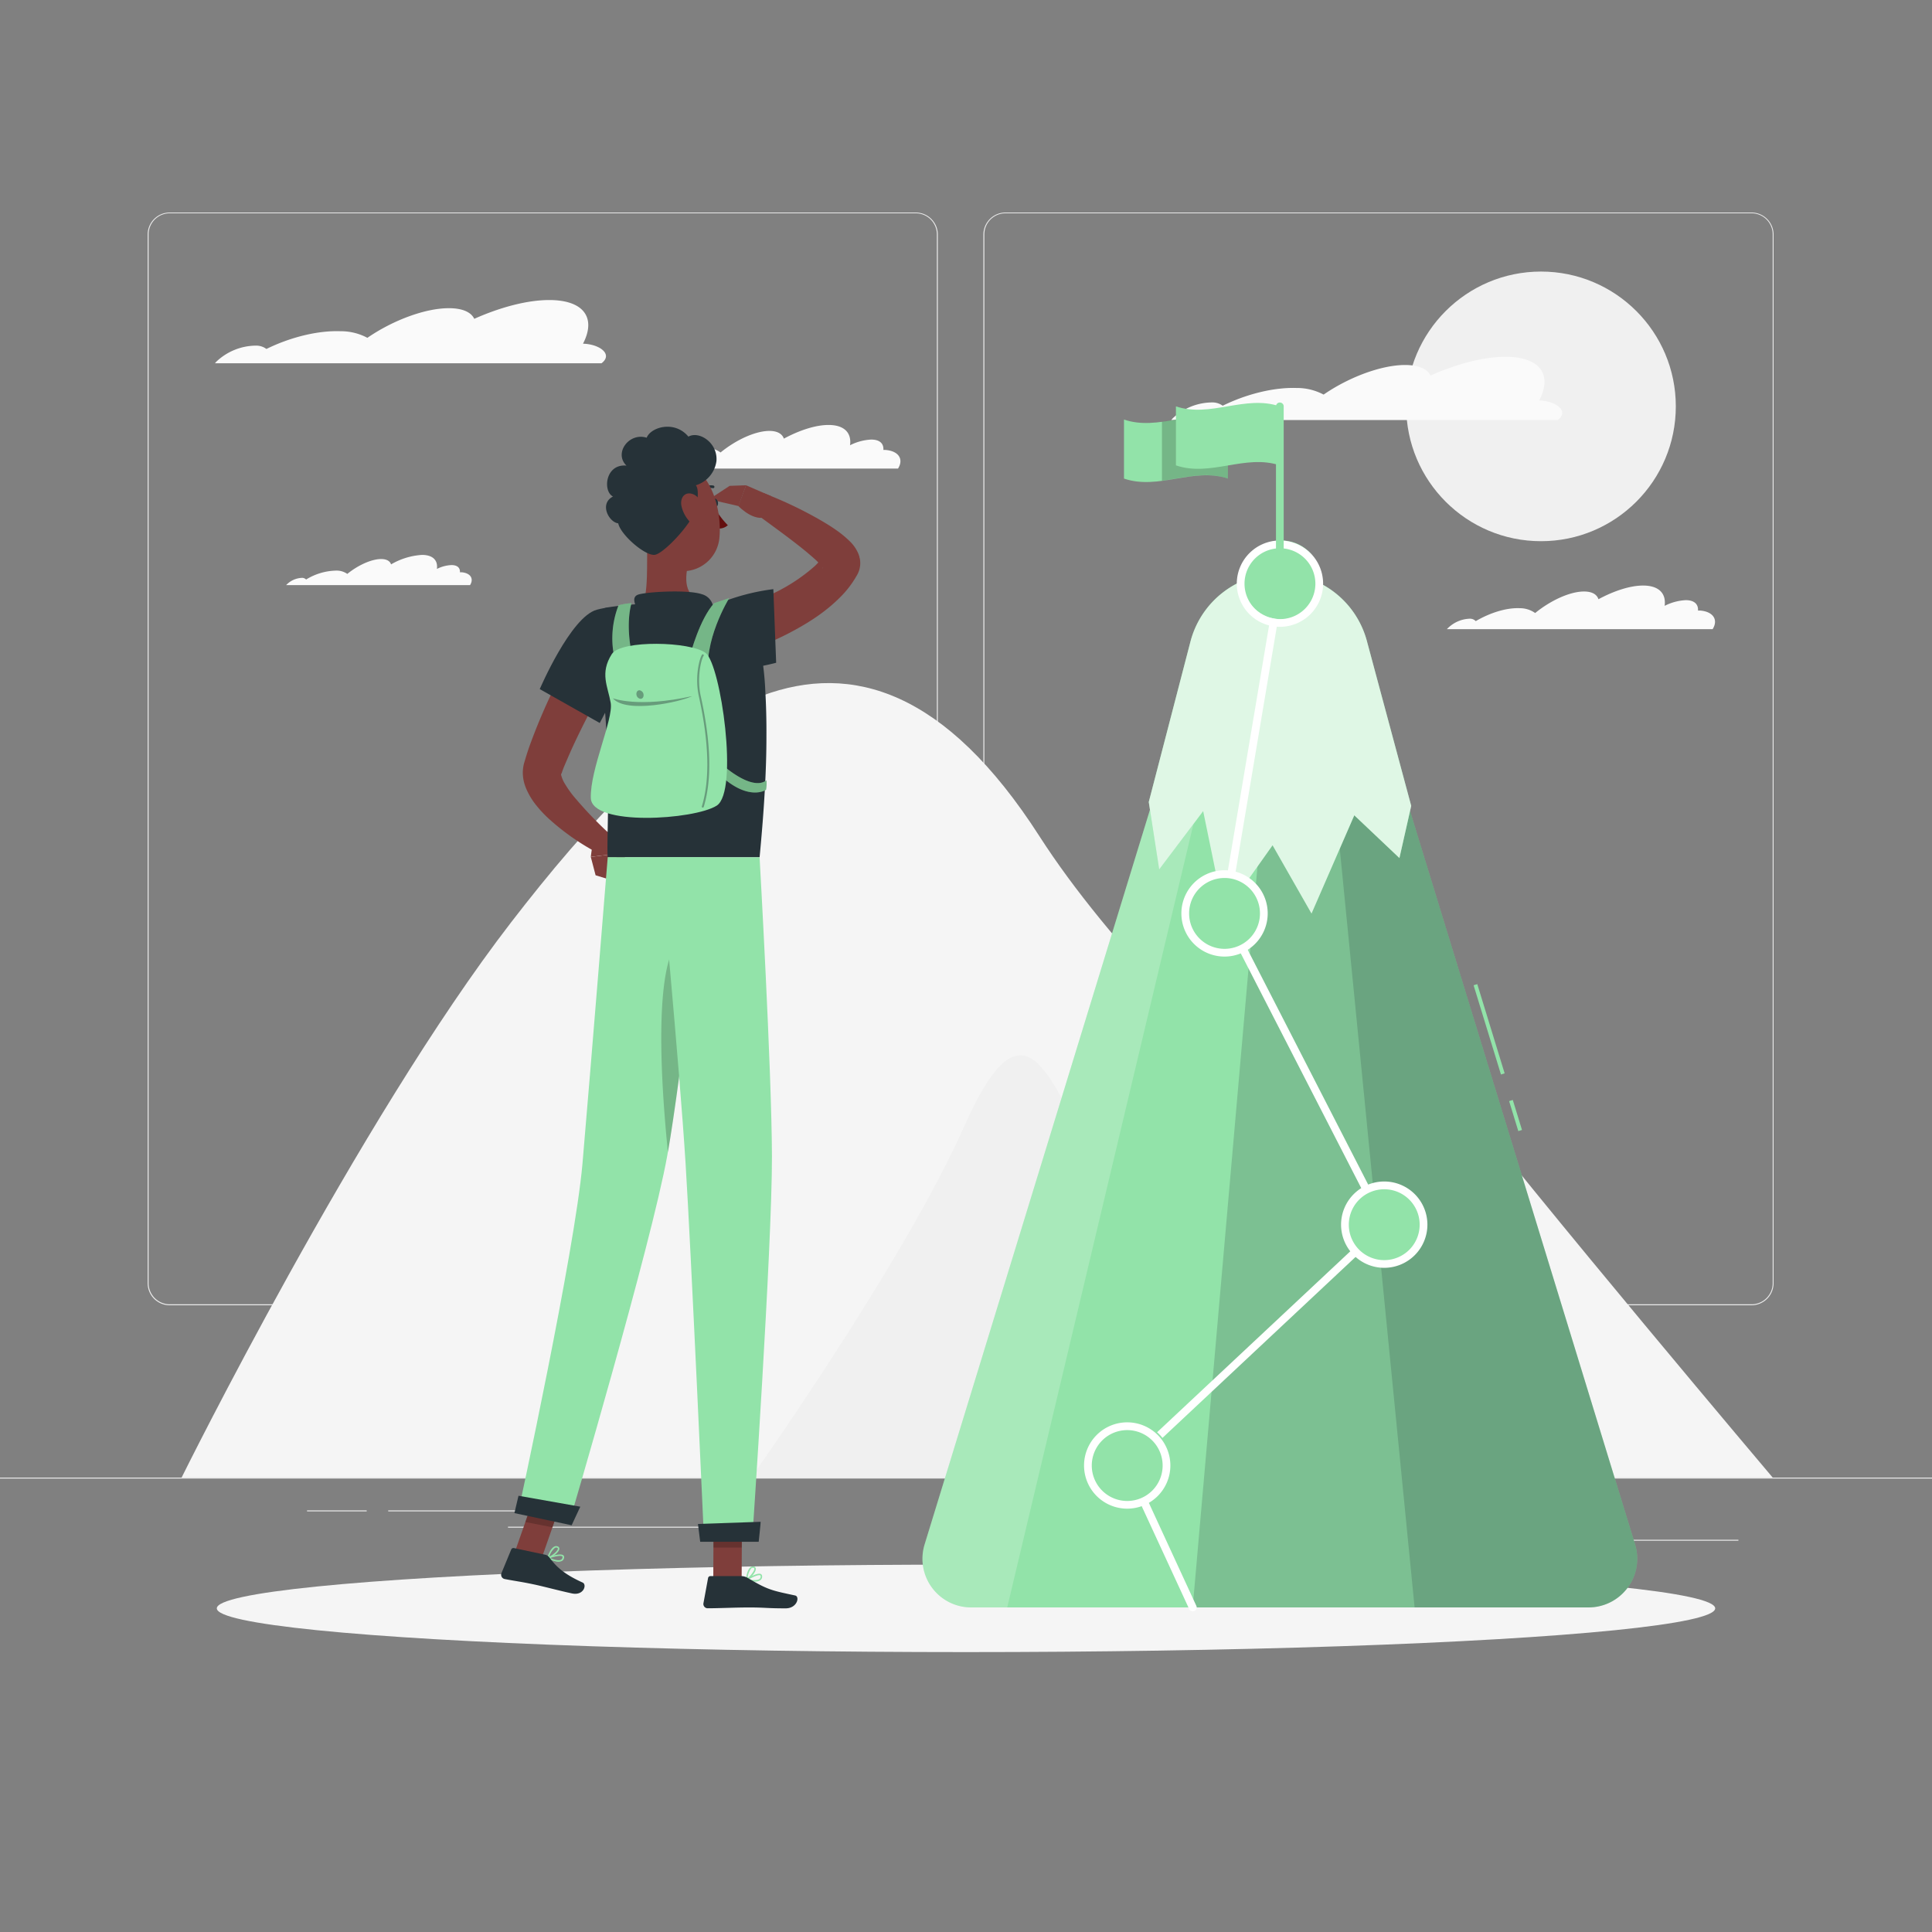 <svg xmlns="http://www.w3.org/2000/svg" viewBox="0 0 500 500"><rect x="0" y="0" width="500" height="500" fill="#808080" stroke="none"/><g id="freepik--background-complete--inject-46"><rect y="382.4" width="500" height="0.25" style="fill:#ebebeb"></rect><rect x="396.83" y="398.49" width="53.07" height="0.25" style="fill:#ebebeb"></rect><rect x="272.56" y="395.36" width="58.66" height="0.25" style="fill:#ebebeb"></rect><rect x="380.2" y="393.92" width="19.19" height="0.25" style="fill:#ebebeb"></rect><rect x="100.47" y="390.89" width="43.19" height="0.25" style="fill:#ebebeb"></rect><rect x="79.46" y="390.89" width="15.44" height="0.25" style="fill:#ebebeb"></rect><rect x="131.47" y="395.11" width="54.2" height="0.25" style="fill:#ebebeb"></rect><path d="M237,337.8H43.92a5.71,5.71,0,0,1-5.71-5.71V60.66A5.71,5.71,0,0,1,43.92,55H237a5.71,5.71,0,0,1,5.71,5.71V332.09A5.71,5.71,0,0,1,237,337.8ZM43.92,55.2a5.47,5.47,0,0,0-5.46,5.46V332.09a5.47,5.47,0,0,0,5.46,5.46H237a5.47,5.47,0,0,0,5.46-5.46V60.66A5.47,5.47,0,0,0,237,55.2Z" style="fill:#ebebeb"></path><path d="M453.31,337.8H260.21a5.72,5.72,0,0,1-5.71-5.71V60.66A5.72,5.72,0,0,1,260.21,55h193.1A5.71,5.71,0,0,1,459,60.66V332.09A5.71,5.71,0,0,1,453.31,337.8ZM260.21,55.2a5.47,5.47,0,0,0-5.46,5.46V332.09a5.47,5.47,0,0,0,5.46,5.46h193.1a5.47,5.47,0,0,0,5.46-5.46V60.66a5.47,5.47,0,0,0-5.46-5.46Z" style="fill:#ebebeb"></path><path d="M372.78,277.78c-25.58-33.16-37.42-65.67-68.52-17.83-14-14.79-26.29-29.58-35.25-43.53-48.45-75.47-97.16-29-136.72,22.26S47,382.39,47,382.39H458.77S398.51,311.14,372.78,277.78Z" style="fill:#f5f5f5"></path><path d="M285,304.42c-13.25-24.87-19.34-49.27-35.58-12.67-15.44,34.81-55,90.64-55,90.64H329.26S298.23,329.28,285,304.42Z" style="fill:#f0f0f0"></path><path d="M66.17,89.45a4.43,4.43,0,0,1,2.78.86c6.11-3,13.2-4.8,19.13-4.59a14.54,14.54,0,0,1,7,1.71c6.51-4.49,14.9-7.67,21.08-7.67,3.51,0,5.74,1,6.58,2.75,6.74-3,13.71-4.86,19.4-4.86,9.06,0,12.18,4.7,8.74,11.3,4.27.11,7.87,2.72,4.8,5.06H55.64c.12-.15.24-.29.38-.44A15,15,0,0,1,66.17,89.45Z" style="fill:#fafafa"></path><path d="M169.52,118.57a2.13,2.13,0,0,1,1.59.62c3.7-2.16,7.92-3.49,11.37-3.34a6.87,6.87,0,0,1,4,1.25h0c4-3.26,9-5.58,12.66-5.58,2,0,3.31.75,3.72,2,4.07-2.19,8.23-3.54,11.56-3.54,4.12,0,6,2.07,5.57,5.25a13.56,13.56,0,0,1,5.47-1.47c2.2,0,3.27,1,3.16,2.69a5.62,5.62,0,0,1,.58,0c3.36.27,4.74,2.39,3.21,4.81H163.64A8.51,8.51,0,0,1,169.52,118.57Z" style="fill:#fafafa"></path><path d="M78.13,149.55a1.44,1.44,0,0,1,1.09.43,15.36,15.36,0,0,1,7.87-2.31,4.79,4.79,0,0,1,2.79.86h0c2.76-2.25,6.25-3.85,8.75-3.85,1.43,0,2.29.51,2.58,1.38a18,18,0,0,1,8-2.45c2.85,0,4.16,1.43,3.86,3.63a9.25,9.25,0,0,1,3.78-1c1.52,0,2.26.73,2.18,1.86l.4,0c2.33.19,3.27,1.65,2.22,3.32H74.06A5.91,5.91,0,0,1,78.13,149.55Z" style="fill:#fafafa"></path><circle cx="398.81" cy="105.17" r="34.89" style="fill:#f0f0f0"></circle><path d="M313.65,104.15a4.49,4.49,0,0,1,2.78.85c6.11-3,13.2-4.79,19.12-4.59a14.67,14.67,0,0,1,7,1.71c6.5-4.48,14.9-7.66,21.08-7.66,3.51,0,5.74,1,6.58,2.74,6.74-3,13.71-4.86,19.4-4.86,9.06,0,12.18,4.7,8.74,11.3,4.27.12,7.87,2.72,4.8,5.06H303.12c.12-.14.24-.29.38-.44A14.94,14.94,0,0,1,313.65,104.15Z" style="fill:#fafafa"></path><path d="M380.33,160.12a2.07,2.07,0,0,1,1.59.63c3.71-2.17,7.93-3.5,11.38-3.35a6.82,6.82,0,0,1,4,1.25h0c4-3.26,9-5.57,12.65-5.57,2.06,0,3.32.74,3.73,2,4.07-2.19,8.23-3.54,11.55-3.54,4.12,0,6,2.07,5.58,5.25a13.52,13.52,0,0,1,5.47-1.47c2.2,0,3.27,1.05,3.16,2.69l.57,0c3.37.28,4.74,2.39,3.22,4.81H374.46A8.5,8.5,0,0,1,380.33,160.12Z" style="fill:#fafafa"></path></g><g id="freepik--Shadow--inject-46"><ellipse id="freepik--path--inject-46" cx="250" cy="416.24" rx="193.89" ry="11.32" style="fill:#f5f5f5"></ellipse></g><g id="freepik--Goal--inject-46"><rect x="391.73" y="284.62" width="1" height="8.12" transform="translate(-67.41 127.71) rotate(-17.05)" style="fill:#92E3A9"></rect><rect x="384.89" y="254.29" width="1" height="24.16" transform="translate(-61.17 124.72) rotate(-17.05)" style="fill:#92E3A9"></rect><path d="M349,158H313.43L239.28,399.73A12.6,12.6,0,0,0,251.33,416H411.11a12.6,12.6,0,0,0,12.05-16.29Z" style="fill:#92E3A9"></path><path d="M349,158H331.22L308.67,416H411.11a12.6,12.6,0,0,0,12.05-16.29Z" style="fill:#263238;opacity:0.2"></path><path d="M349,158h-8.35l25.45,258h45a12.6,12.6,0,0,0,12.05-16.29Z" style="fill:#263238;opacity:0.2"></path><path d="M313.43,158H322L260.67,416h-9.34a12.6,12.6,0,0,1-12.05-16.29Z" style="fill:#fff;opacity:0.2"></path><path d="M330.94,148.39h0a23.6,23.6,0,0,1,22.8,17.47l11.48,42.7-3.05,13.5L350.49,211l-11.07,25.42-10.08-17.67-12.52,17.67-5.44-26.5L300,225l-2.7-17.44L308.1,166A23.6,23.6,0,0,1,330.94,148.39Z" style="fill:#92E3A9"></path><path d="M330.94,148.39h0a23.6,23.6,0,0,1,22.8,17.47l11.48,42.7-3.05,13.5L350.49,211l-11.07,25.42-10.08-17.67-12.52,17.67-5.44-26.5L300,225l-2.7-17.44L308.1,166A23.6,23.6,0,0,1,330.94,148.39Z" style="fill:#fff;opacity:0.7"></path><path d="M308.67,417a1,1,0,0,1-.91-.58L290.81,379.7a1,1,0,0,1,.23-1.15l66-61.82-41-79.88a1.06,1.06,0,0,1-.1-.63l14.34-85.33a1,1,0,0,1,2,.33l-14.29,85,41.18,80.26a1,1,0,0,1-.2,1.18l-66,61.84,16.64,36.09a1,1,0,0,1-.48,1.33A1.06,1.06,0,0,1,308.67,417Z" style="fill:#fff"></path><circle cx="358.24" cy="316.94" r="10.17" transform="translate(-32.53 592.78) rotate(-76.72)" style="fill:#92E3A9"></circle><path d="M358.24,328.11a11.17,11.17,0,1,1,11.17-11.17A11.18,11.18,0,0,1,358.24,328.11Zm0-20.33a9.17,9.17,0,1,0,9.17,9.16A9.17,9.17,0,0,0,358.24,307.78Z" style="fill:#fff"></path><circle cx="291.72" cy="379.28" r="10.17" transform="matrix(0.16, -0.99, 0.99, 0.16, -129.39, 606.48)" style="fill:#92E3A9"></circle><path d="M291.72,390.44a11.17,11.17,0,1,1,11.17-11.16A11.17,11.17,0,0,1,291.72,390.44Zm0-20.33a9.17,9.17,0,1,0,9.17,9.17A9.18,9.18,0,0,0,291.72,370.11Z" style="fill:#fff"></path><circle cx="316.91" cy="236.39" r="10.17" style="fill:#92E3A9"></circle><path d="M316.91,247.56a11.17,11.17,0,1,1,11.17-11.17A11.18,11.18,0,0,1,316.91,247.56Zm0-20.34a9.17,9.17,0,1,0,9.17,9.17A9.18,9.18,0,0,0,316.91,227.22Z" style="fill:#fff"></path><circle cx="331.25" cy="151.06" r="10.17" transform="matrix(0.16, -0.99, 0.99, 0.16, 129.08, 453.83)" style="fill:#92E3A9"></circle><path d="M331.25,162.22a11.17,11.17,0,1,1,11.17-11.16A11.18,11.18,0,0,1,331.25,162.22Zm0-20.33a9.17,9.17,0,1,0,9.17,9.17A9.18,9.18,0,0,0,331.25,141.89Z" style="fill:#fff"></path><path d="M331.22,151.11a1,1,0,0,1-1-1V105.17a1,1,0,0,1,2,0v44.94A1,1,0,0,1,331.22,151.11Z" style="fill:#92E3A9"></path><path d="M290.89,123.86c9,3.06,17.92-3,26.89,0V108.58c-9-3-17.93,3.06-26.89,0Z" style="fill:#92E3A9"></path><path d="M300.71,109.15v15.27c5.69-.75,11.38-2.5,17.07-.56V108.58C312.09,106.64,306.4,108.39,300.71,109.15Z" style="opacity:0.2"></path><path d="M304.33,120.44c9,3.06,17.93-3,26.89,0V105.17c-9-3.06-17.92,3-26.89,0Z" style="fill:#92E3A9"></path></g><g id="freepik--Character--inject-46"><path d="M158.72,215.63l3.11,5-8.93,1.14a41.56,41.56,0,0,1,.85-4.9,2.3,2.3,0,0,1,2.71-1.74Z" style="fill:#7f3e3b"></path><polygon points="161.09 228.65 154.14 226.52 152.9 221.78 161.83 220.64 161.09 228.65" style="fill:#7f3e3b"></polygon><path d="M184.77,159.64c1.06-.33,2.34-.77,3.52-1.18s2.4-.86,3.59-1.32c2.37-.94,4.72-1.91,7-3a46,46,0,0,0,12-7.65,16.59,16.59,0,0,0,2-2.28l.2-.29c.05,0,.26-.51-.15.42a3.76,3.76,0,0,0-.2,1.67c0,.1,0,.2,0,.3l.05.21a1.46,1.46,0,0,0,.07.19l0,.12c.13.29.17.27.15.22a4.13,4.13,0,0,0-.24-.37,17.45,17.45,0,0,0-2.24-2.3c-.91-.8-1.87-1.62-2.87-2.42-4-3.2-8.41-6.34-12.68-9.49l2.6-4.87a104.39,104.39,0,0,1,15,7.15c1.22.72,2.45,1.46,3.67,2.32a26.88,26.88,0,0,1,3.76,3.09,9.54,9.54,0,0,1,2.16,3.18l.13.35.13.44c0,.15.07.28.11.45s.05.37.07.55a6.15,6.15,0,0,1-.32,2.66,6.31,6.31,0,0,1-.64,1.31l-.33.56a25.62,25.62,0,0,1-3,4c-4.42,4.72-9.48,7.79-14.58,10.43a84.75,84.75,0,0,1-7.82,3.48q-2,.78-4,1.47c-1.36.48-2.64.87-4.16,1.3Z" style="fill:#7f3e3b"></path><polygon points="188.83 125.74 183.51 129.22 191.13 130.97 193.08 125.59 188.83 125.74" style="fill:#7f3e3b"></polygon><path d="M199.61,128.42l-6.53-2.83-2,5.37s5.19,5.44,8.48,1.81Z" style="fill:#7f3e3b"></path><path d="M160.73,169.19c-2.46,4.46-4.95,9.07-7.32,13.62s-4.7,9.17-6.64,13.75c-.5,1.15-1,2.28-1.37,3.41l-.15.38a.4.4,0,0,0,0-.11c0-.07,0-.09,0-.08a.84.84,0,0,0,0,.51,8.23,8.23,0,0,0,1.07,2.38,27.14,27.14,0,0,0,1.92,2.76,103.38,103.38,0,0,0,10.41,10.82l-3.08,4.57a61.54,61.54,0,0,1-13.71-9.47,31,31,0,0,1-3.09-3.33,18.21,18.21,0,0,1-2.69-4.54,10.6,10.6,0,0,1-.76-3.34,8.91,8.91,0,0,1,.1-2,8.54,8.54,0,0,1,.23-1.07l.17-.56c.4-1.37.83-2.72,1.29-4a152.66,152.66,0,0,1,6.38-15c2.38-4.84,4.85-9.52,7.61-14.2Z" style="fill:#7f3e3b"></path><path d="M167.74,137.16c-.65,6.76.31,13.3-1.2,19.17,0,0,1.68,5.45,11.66,5.45,11,0,5-5.45,5-5.45-6.05-1.43-6.06-5.87-5.18-10.05Z" style="fill:#7f3e3b"></path><path d="M165.17,158.2c-.85-1.72-1.8-3.7,0-4.32,2-.68,12.72-1.37,16.49-.09a4,4,0,0,1,2.85,4.78Z" style="fill:#263238"></path><path d="M143.76,404.07a9.12,9.12,0,0,1-2-.72.18.18,0,0,1-.1-.18.19.19,0,0,1,.12-.17c.33-.11,3.19-1.13,4-.5a.6.6,0,0,1,.21.59,1.11,1.11,0,0,1-.59.9A2.38,2.38,0,0,1,143.76,404.07Zm-1.4-.86c1.28.55,2.31.72,2.82.45a.76.76,0,0,0,.39-.62c0-.15,0-.21-.07-.24C145.1,402.47,143.52,402.83,142.36,403.21Z" style="fill:#92E3A9"></path><path d="M141.81,403.37l-.1-.05a.19.19,0,0,1-.05-.19c0-.1.7-2.32,1.77-2.87a1,1,0,0,1,.85-.07h0a.61.61,0,0,1,.48.61c0,.91-1.95,2.3-2.86,2.56Zm2.26-2.85a.64.64,0,0,0-.46.08,4.52,4.52,0,0,0-1.45,2.26c.93-.44,2.21-1.53,2.22-2.07,0-.05,0-.16-.23-.24h0Z" style="fill:#92E3A9"></path><path d="M195.29,409.31a9.17,9.17,0,0,1-2.1-.29.19.19,0,0,1-.14-.15.18.18,0,0,1,.09-.19c.29-.19,2.88-1.78,3.77-1.32a.61.61,0,0,1,.32.54,1.12,1.12,0,0,1-.39,1A2.41,2.41,0,0,1,195.29,409.31Zm-1.55-.56c1.37.28,2.42.23,2.85-.14a.76.76,0,0,0,.26-.69c0-.15-.07-.2-.12-.22C196.27,407.46,194.8,408.15,193.74,408.75Z" style="fill:#92E3A9"></path><path d="M193.24,409a.23.23,0,0,1-.11,0,.21.21,0,0,1-.08-.18c0-.1.2-2.41,1.13-3.17a1.07,1.07,0,0,1,.81-.25h0a.62.62,0,0,1,.6.5c.17.9-1.43,2.65-2.26,3.1Zm1.62-3.26a.7.7,0,0,0-.44.17,4.62,4.62,0,0,0-.95,2.52c.83-.63,1.85-2,1.75-2.49,0-.05,0-.16-.28-.19h-.08Z" style="fill:#92E3A9"></path><polygon points="184.6 408.74 191.94 408.74 192.02 391.73 184.67 391.73 184.6 408.74" style="fill:#7f3e3b"></polygon><polygon points="133.13 401.98 140.15 403.34 145.99 386.66 138.97 385.3 133.13 401.98" style="fill:#7f3e3b"></polygon><path d="M141.1,402.36,133,400.64a.61.61,0,0,0-.69.36l-2.54,6.14a1.13,1.13,0,0,0,.83,1.51c2.83.55,4.23.68,7.78,1.44,2.18.46,6.64,1.65,9.66,2.29s3.93-2.28,2.74-2.82c-5.33-2.4-7.12-4.52-8.61-6.51A1.83,1.83,0,0,0,141.1,402.36Z" style="fill:#263238"></path><path d="M191.86,407.89h-8a.62.62,0,0,0-.61.5l-1.2,6.53a1.11,1.11,0,0,0,1.11,1.3c2.89,0,7.07-.21,10.71-.21,4.25,0,4.46.23,9.45.23,3,0,3.73-3.05,2.46-3.33-5.8-1.25-7-1.39-12.11-4.45A3.51,3.51,0,0,0,191.86,407.89Z" style="fill:#263238"></path><path d="M154.44,157.8c-6.76,1.85-14.75,20.54-14.75,20.54l15.52,8.77s3.63-6.62,7.21-14.82C166.17,163.7,165.72,154.73,154.44,157.8Z" style="fill:#263238"></path><path d="M198.35,190.81c0,8.2-.55,18.4-1.77,31.06h-39.3c-.48-5.7,1.87-32.35-3.72-59.27a4.52,4.52,0,0,1,3.76-5.42c2.38-.35,5.36-.71,8.29-.85a145.28,145.28,0,0,1,16.7,0,66.37,66.37,0,0,1,6.86,1,8.61,8.61,0,0,1,6.66,6.11,75.84,75.84,0,0,1,2.24,15.63C198.27,182.45,198.38,186.33,198.35,190.81Z" style="fill:#263238"></path><path d="M180.68,172c6.12,3.39,20.19-.48,20.19-.48l-.73-19.05a55.63,55.63,0,0,0-14.82,4C175.74,160.35,173.78,168.18,180.68,172Z" style="fill:#263238"></path><path d="M188.72,154.78s-2.84,1-3.89,1.31c-3.77,4.14-6.12,13.13-6.12,13.13l4.8,6.34C181.69,166.17,188.72,154.78,188.72,154.78Z" style="fill:#92E3A9"></path><path d="M188.72,154.78s-2.84,1-3.89,1.31c-3.77,4.14-6.12,13.13-6.12,13.13l4.8,6.34C181.69,166.17,188.72,154.78,188.72,154.78Z" style="opacity:0.2"></path><path d="M198.36,201.94c-3.75,2.89-11.2-3.83-11.2-3.83l.22,3.41c6.83,5.71,10.87,2.88,10.87,2.88A8.71,8.71,0,0,0,198.36,201.94Z" style="fill:#92E3A9"></path><path d="M198.36,201.94c-3.75,2.89-11.2-3.83-11.2-3.83l.22,3.41c6.83,5.71,10.87,2.88,10.87,2.88A8.71,8.71,0,0,0,198.36,201.94Z" style="opacity:0.2"></path><path d="M163.42,156.09a19.44,19.44,0,0,0-3.33.54A23.47,23.47,0,0,0,159,170.15l4.32-1.94S161.92,161.67,163.42,156.09Z" style="fill:#92E3A9"></path><path d="M163.42,156.09a19.44,19.44,0,0,0-3.33.54A23.47,23.47,0,0,0,159,170.15l4.32-1.94S161.92,161.67,163.42,156.09Z" style="opacity:0.2"></path><path d="M158.35,169.25c2.35-3.67,20.39-3.26,24.29-.25s8.61,35.83,2.84,39.5-32.39,5.42-32.58-2,5.87-20.32,5.15-24.58S155.16,174.25,158.35,169.25Z" style="fill:#92E3A9"></path><path d="M158.6,180.71s6.58,2.56,20.5-.55C176.39,181.58,162.09,184.81,158.6,180.71Z" style="fill:#263238;opacity:0.4"></path><path d="M166.55,179.75c.08.61-.26,1.11-.77,1.11a1.23,1.23,0,0,1-1.07-1.11c-.08-.61.26-1.11.76-1.11A1.23,1.23,0,0,1,166.55,179.75Z" style="fill:#263238;opacity:0.4"></path><path d="M181.88,209h-.07a.24.24,0,0,1-.17-.31c2.12-7,1.86-16.54-.78-28.49-1.1-5,.15-9.76.81-10.75a.25.25,0,1,1,.42.28c-.68,1-1.76,5.78-.75,10.36,2.67,12,2.93,21.71.78,28.74A.26.26,0,0,1,181.88,209Z" style="fill:#263238;opacity:0.4"></path><g style="opacity:0.2"><polygon points="192.02 391.73 191.98 400.5 184.63 400.5 184.67 391.73 192.02 391.73"></polygon><polygon points="138.97 385.3 145.99 386.66 142.97 395.26 135.95 393.9 138.97 385.3"></polygon></g><path d="M182.64,221.87S176.47,278,172.7,299c-4.12,23-25.47,95.33-25.47,95.33l-13.16-2.8s14.7-67.63,16.68-90.44c2.14-24.75,6.53-79.26,6.53-79.26Z" style="fill:#92E3A9"></path><path d="M150.18,389.93s-2.24,4.81-2.24,4.81l-14.81-3.15,1.06-4.49Z" style="fill:#263238"></path><path d="M178.14,241.87c-9.56,1.89-7.16,37.84-5.28,56.33,2.27-13.07,5.37-38.22,7.46-56.07A3.33,3.33,0,0,0,178.14,241.87Z" style="opacity:0.2"></path><path d="M196.58,221.87s3.13,54.93,3.2,77.33c.06,23.3-5.13,99.6-5.13,99.6H182.21s-3.35-74.94-4.79-97.82c-1.57-25-6.67-79.11-6.67-79.11Z" style="fill:#92E3A9"></path><path d="M196.85,393.84c.06,0-.5,5.17-.5,5.17H181.21l-.58-4.61Z" style="fill:#263238"></path><path d="M184.42,130.16c.08.59.46,1,.85,1s.63-.54.55-1.13-.47-1-.85-1S184.34,129.57,184.42,130.16Z" style="fill:#263238"></path><path d="M184.83,131.2a22.15,22.15,0,0,0,3.53,4.73,3.38,3.38,0,0,1-2.75.82Z" style="fill:#630f0f"></path><path d="M184.66,126.33a.38.38,0,0,0,.22-.24.35.35,0,0,0-.25-.43,3.44,3.44,0,0,0-3,.86.35.35,0,1,0,.47.51,2.7,2.7,0,0,1,2.39-.69A.38.38,0,0,0,184.66,126.33Z" style="fill:#263238"></path><path d="M164.58,130.93c1.47,7.17,2,11.42,6.14,14.75a9.49,9.49,0,0,0,15.47-6.59c.64-6.64-1.87-17.24-9.36-19.39A9.59,9.59,0,0,0,164.58,130.93Z" style="fill:#7f3e3b"></path><path d="M180,132c-1.22,3.78-8,11-10.41,11.56s-9-5.14-9.59-8.12c-2.4-.27-5-5.06-1.36-6.94-2.7-1.37-2-8.52,3.49-8-3.34-3.22.67-8.67,5.23-7.22,1.09-2.78,7.25-4.56,10.8-.28,2.77-1.56,7.62,1.58,7.26,6.28a7.61,7.61,0,0,1-5.34,6.31C181.27,127,180,132,180,132Z" style="fill:#263238"></path><path d="M176.37,131a8.66,8.66,0,0,0,2.77,4.62c1.85,1.58,3.33.29,3.29-1.88,0-2-1.05-5.12-3.13-5.87S175.91,128.85,176.37,131Z" style="fill:#7f3e3b"></path></g></svg>